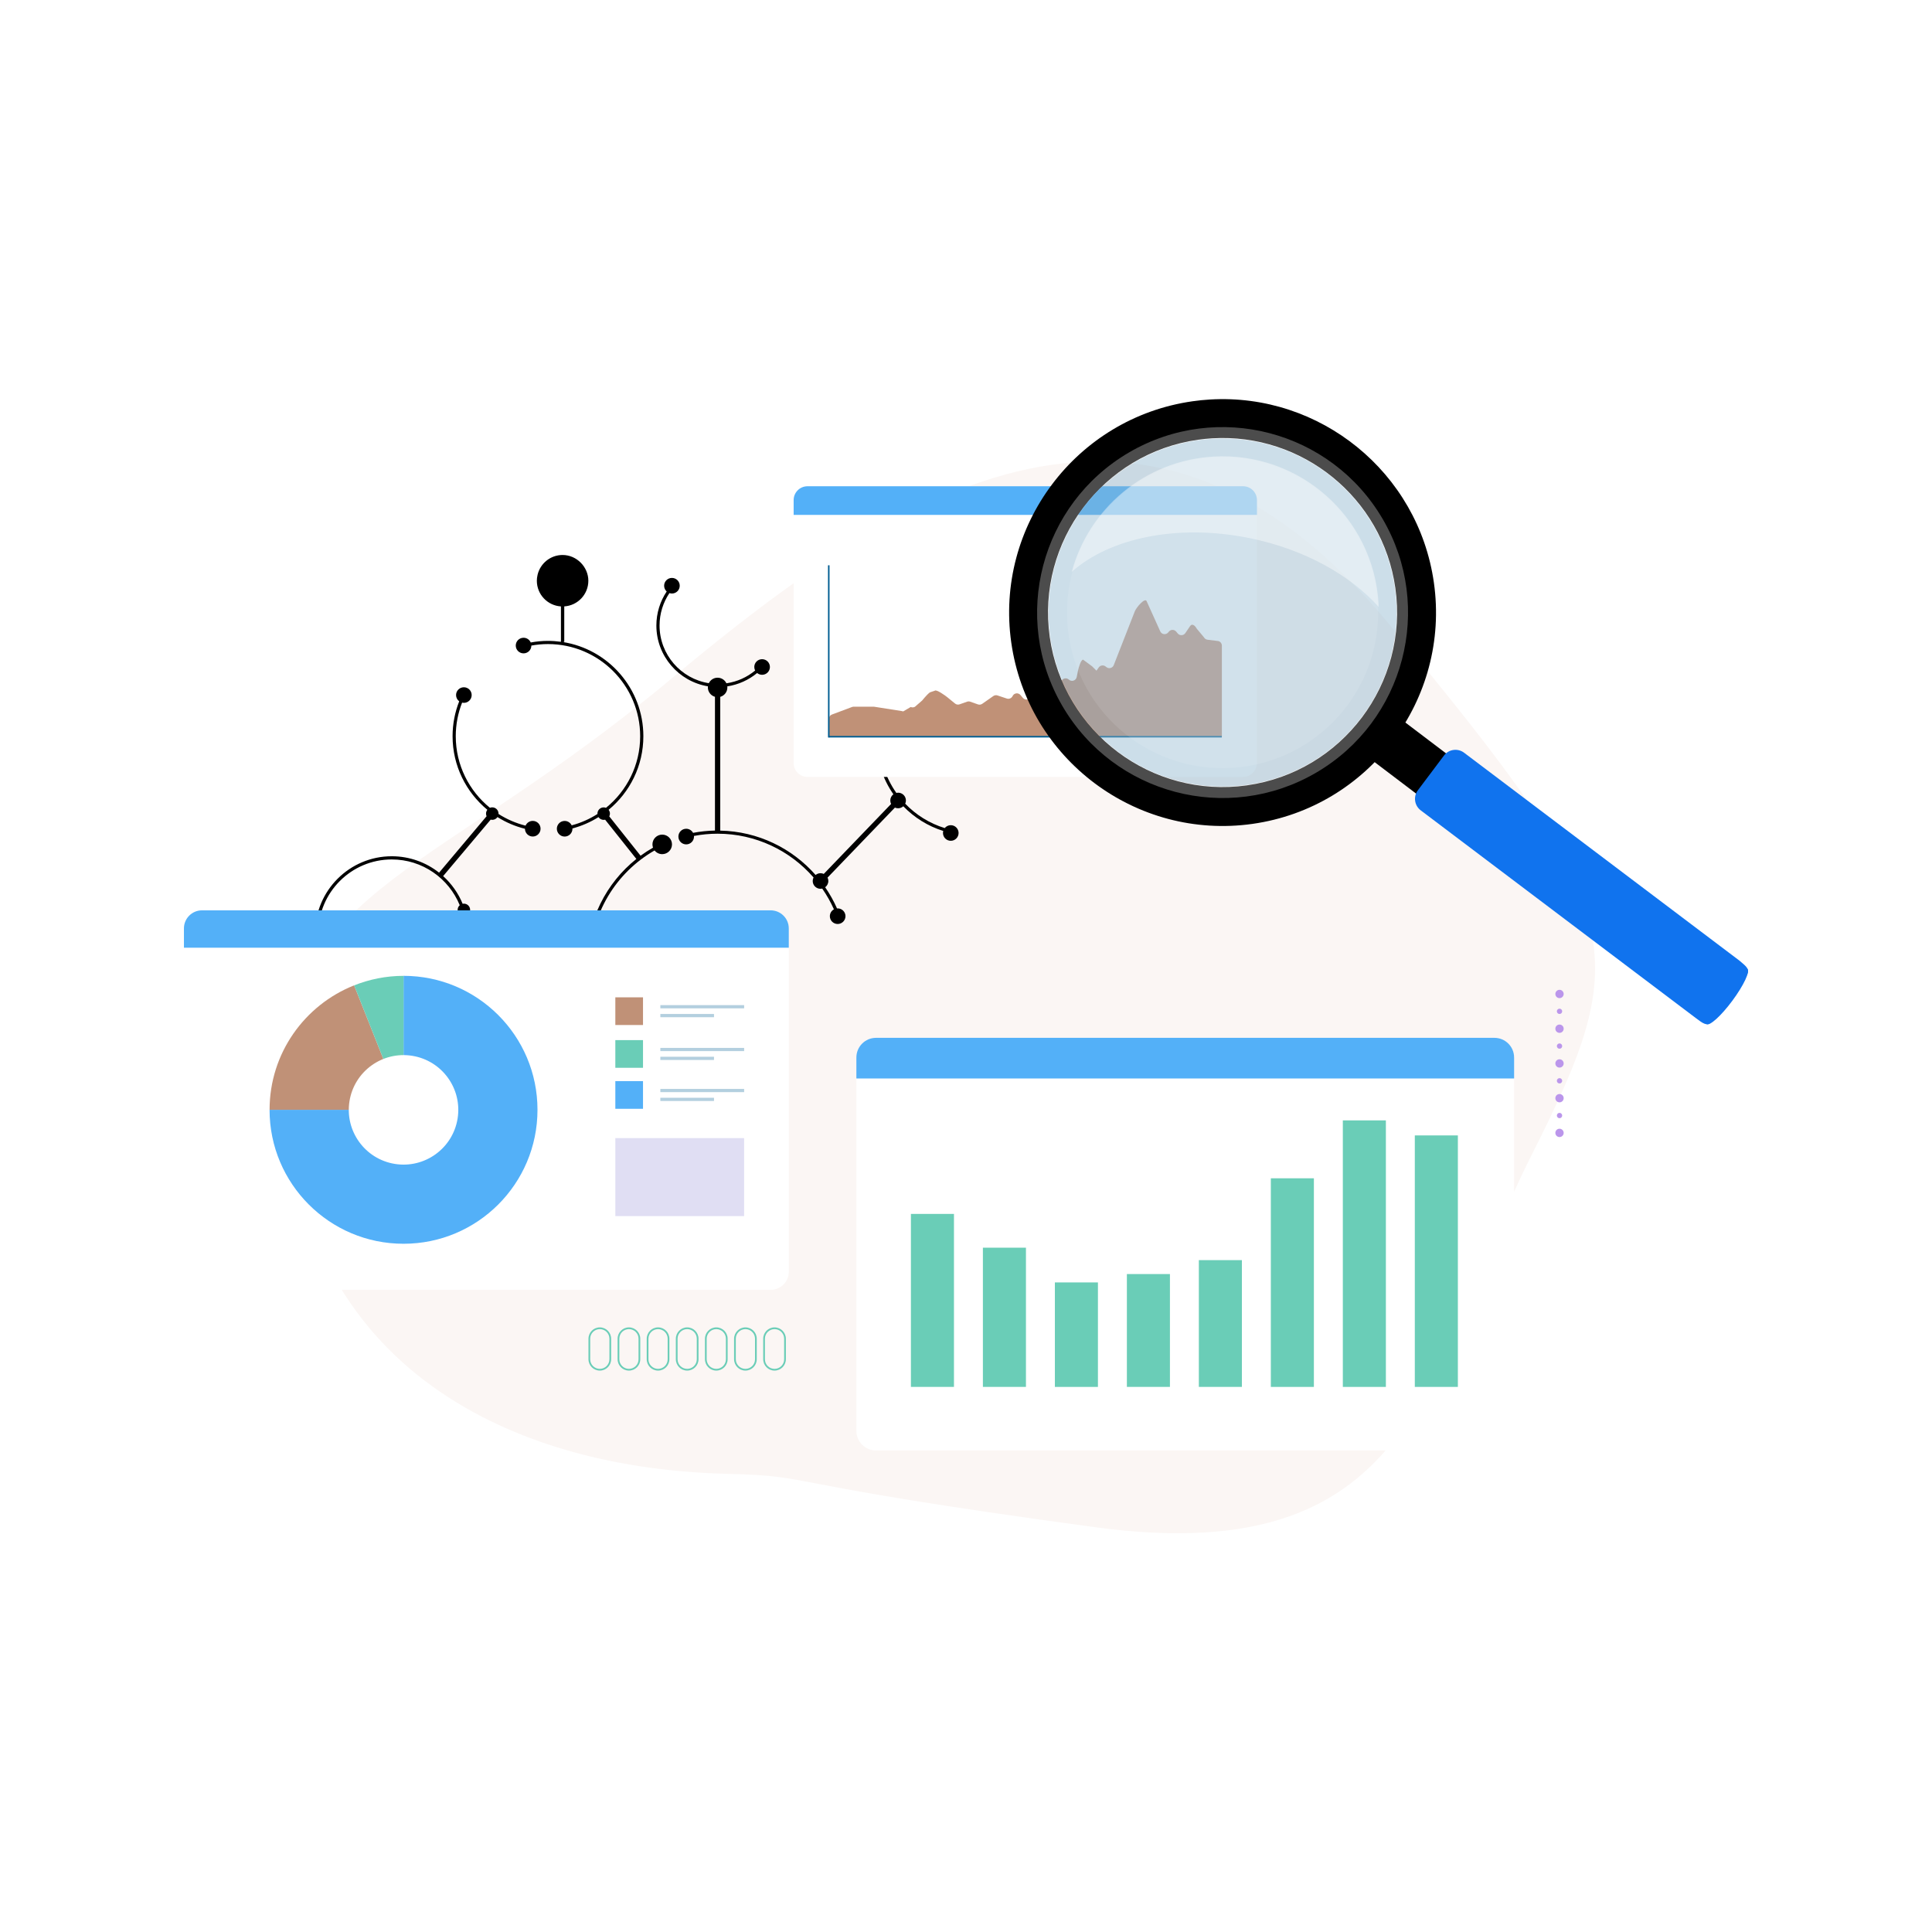 <svg width="561" height="561" viewBox="0 0 561 561" fill="none" xmlns="http://www.w3.org/2000/svg">
<g style="mix-blend-mode:multiply">
<path d="M211.122 427.958C141.873 426.257 82.612 391.376 83.359 311.841C83.867 257.795 127.111 253.792 195.255 196.818C263.393 139.843 333.689 97.158 403.378 181.272C473.067 265.387 474.664 276.084 444.584 335.703C414.505 395.322 413.681 456.429 317.931 443.451C222.187 430.472 238.074 428.626 211.122 427.963V427.958Z" fill="#FBF6F4"/>
</g>
<path d="M205.569 199.25C205.553 199.364 205.543 199.484 205.543 199.603C205.543 200.899 206.414 201.993 207.606 202.33V241.173C205.439 241.214 203.318 241.442 201.249 241.836C200.866 241.131 200.114 240.649 199.253 240.649C197.998 240.649 196.987 241.665 196.987 242.92C196.987 244.175 198.003 245.186 199.253 245.186C200.503 245.186 201.519 244.17 201.519 242.92C201.519 242.858 201.519 242.795 201.509 242.733C203.733 242.313 206.025 242.085 208.369 242.085C219.475 242.085 229.452 247.011 236.234 254.794C236.078 255.1 235.99 255.447 235.99 255.815C235.99 257.07 237.006 258.081 238.256 258.081C238.427 258.081 238.593 258.061 238.754 258.024C240.066 259.912 241.201 261.924 242.15 264.044C241.445 264.428 240.968 265.175 240.968 266.035C240.968 267.29 241.984 268.301 243.234 268.301C244.483 268.301 245.505 267.285 245.505 266.035C245.505 264.786 244.489 263.77 243.234 263.77C243.172 263.77 243.109 263.77 243.047 263.78C242.088 261.618 240.937 259.564 239.609 257.635C240.164 257.221 240.527 256.562 240.527 255.815C240.527 255.463 240.444 255.131 240.299 254.83L259.857 234.504C260.137 234.629 260.449 234.701 260.78 234.701C261.361 234.701 261.89 234.478 262.295 234.121C265.468 237.398 269.44 239.892 273.899 241.287C273.847 241.473 273.816 241.67 273.816 241.878C273.816 243.133 274.832 244.144 276.082 244.144C277.332 244.144 278.348 243.127 278.348 241.878C278.348 240.628 277.332 239.612 276.082 239.612C275.372 239.612 274.739 239.938 274.324 240.452C269.906 239.093 265.971 236.625 262.849 233.369C262.979 233.084 263.052 232.773 263.052 232.441C263.052 231.186 262.035 230.175 260.786 230.175C260.609 230.175 260.438 230.195 260.272 230.237C257.208 225.887 255.403 220.587 255.403 214.868C255.403 213.52 255.502 212.198 255.699 210.901C255.74 210.901 255.787 210.901 255.829 210.901C257.083 210.901 258.095 209.885 258.095 208.635C258.095 207.386 257.078 206.37 255.829 206.37C254.579 206.37 253.557 207.386 253.557 208.635C253.557 209.517 254.06 210.279 254.797 210.658C254.584 212.032 254.475 213.437 254.475 214.868C254.475 220.722 256.306 226.156 259.417 230.636C258.867 231.051 258.515 231.704 258.515 232.446C258.515 232.804 258.603 233.146 258.748 233.447L239.2 253.762C238.915 253.633 238.593 253.555 238.261 253.555C237.717 253.555 237.219 253.747 236.825 254.068C230.032 246.347 220.155 241.406 209.141 241.188V202.346C210.334 202.009 211.205 200.92 211.205 199.618C211.205 199.51 211.2 199.406 211.184 199.302C214.44 198.804 217.417 197.43 219.849 195.424C220.243 195.745 220.746 195.942 221.29 195.942C222.545 195.942 223.561 194.926 223.561 193.676C223.561 192.427 222.545 191.41 221.29 191.41C220.035 191.41 219.024 192.427 219.024 193.676C219.024 194.044 219.112 194.397 219.273 194.703C216.935 196.637 214.072 197.954 210.93 198.41C210.474 197.451 209.499 196.787 208.369 196.787C207.238 196.787 206.284 197.435 205.823 198.379C197.729 197.098 191.517 190.073 191.517 181.626C191.517 178.147 192.575 174.911 194.379 172.22C194.607 172.298 194.856 172.344 195.11 172.344C196.365 172.344 197.376 171.328 197.376 170.078C197.376 168.829 196.36 167.812 195.11 167.812C193.86 167.812 192.844 168.829 192.844 170.078C192.844 170.742 193.129 171.338 193.586 171.753C191.698 174.584 190.594 177.981 190.594 181.636C190.594 190.503 197.08 197.881 205.558 199.287L205.569 199.245V199.25Z" fill="black"/>
<path d="M141.512 235.141C141.274 235.447 141.129 235.836 141.129 236.251C141.129 236.521 141.191 236.78 141.295 237.008L127.497 253.398C123.712 250.417 118.941 248.633 113.761 248.633C101.493 248.633 91.512 258.615 91.512 270.883C91.512 281.917 99.59 291.095 110.137 292.826C110.22 293.749 110.998 294.475 111.941 294.475C112.942 294.475 113.756 293.661 113.756 292.661C113.756 291.66 112.942 290.846 111.941 290.846C111.205 290.846 110.572 291.286 110.287 291.914C100.176 290.255 92.435 281.461 92.435 270.883C92.435 259.123 102.001 249.561 113.756 249.561C122.669 249.561 130.318 255.063 133.496 262.851C133.123 263.183 132.884 263.67 132.884 264.209C132.884 265.21 133.698 266.024 134.699 266.024C135.7 266.024 136.514 265.21 136.514 264.209C136.514 263.209 135.7 262.395 134.699 262.395C134.575 262.395 134.45 262.405 134.336 262.431C133.061 259.341 131.111 256.603 128.674 254.394L142.477 237.998C142.627 238.04 142.783 238.061 142.944 238.061C143.571 238.061 144.126 237.739 144.452 237.257C146.884 238.781 149.57 239.943 152.432 240.653C152.443 241.898 153.454 242.904 154.698 242.904C155.943 242.904 156.964 241.887 156.964 240.632C156.964 239.378 155.948 238.366 154.698 238.366C153.76 238.366 152.956 238.937 152.609 239.746C149.783 239.035 147.138 237.879 144.748 236.349C144.748 236.313 144.753 236.282 144.753 236.246C144.753 235.245 143.939 234.431 142.938 234.431C142.7 234.431 142.472 234.478 142.259 234.561C136.213 229.65 132.34 222.158 132.34 213.778C132.34 210.341 132.993 207.053 134.181 204.03C134.347 204.066 134.518 204.092 134.694 204.092C135.949 204.092 136.96 203.076 136.96 201.826C136.96 200.577 135.944 199.561 134.694 199.561C133.444 199.561 132.428 200.577 132.428 201.826C132.428 202.568 132.786 203.226 133.341 203.641C132.101 206.784 131.417 210.201 131.417 213.778C131.417 222.365 135.352 230.049 141.507 235.136L141.512 235.141Z" fill="black"/>
<path d="M155.932 167.822C155.901 168.092 155.885 168.362 155.885 168.637C155.885 172.603 158.976 175.839 162.88 176.088V186.359C161.651 186.194 160.397 186.095 159.121 186.095C157.41 186.095 155.735 186.256 154.112 186.557C153.765 185.753 152.961 185.188 152.028 185.188C150.773 185.188 149.762 186.204 149.762 187.454C149.762 188.703 150.778 189.719 152.028 189.719C153.277 189.719 154.294 188.708 154.294 187.459C155.86 187.174 157.472 187.018 159.116 187.018C173.878 187.018 185.887 199.027 185.887 213.789C185.887 222.168 182.014 229.661 175.962 234.571C175.755 234.488 175.527 234.442 175.294 234.442C174.293 234.442 173.479 235.256 173.479 236.257C173.479 236.293 173.479 236.329 173.484 236.365C171.202 237.822 168.682 238.942 166.002 239.658C165.634 238.901 164.861 238.377 163.959 238.377C162.704 238.377 161.693 239.394 161.693 240.643C161.693 241.893 162.709 242.914 163.959 242.914C165.208 242.914 166.225 241.898 166.225 240.643V240.555C168.931 239.834 171.472 238.719 173.785 237.268C174.111 237.75 174.666 238.071 175.294 238.071C175.439 238.071 175.579 238.051 175.714 238.019L184.782 249.417C176.071 256.37 170.477 267.072 170.477 279.06C170.477 282.519 170.943 285.863 171.814 289.052C170.814 289.488 170.114 290.488 170.114 291.65C170.114 293.216 171.384 294.486 172.95 294.486C174.516 294.486 175.786 293.216 175.786 291.65C175.786 290.084 174.516 288.814 172.95 288.814C172.872 288.814 172.789 288.814 172.711 288.824C171.856 285.713 171.4 282.441 171.4 279.06C171.4 265.33 178.928 253.326 190.071 246.948C190.59 247.602 191.394 248.022 192.291 248.022C193.857 248.022 195.127 246.751 195.127 245.185C195.127 243.619 193.857 242.349 192.291 242.349C190.725 242.349 189.454 243.619 189.454 245.185C189.454 245.517 189.517 245.839 189.62 246.134C188.371 246.85 187.162 247.633 186.006 248.478L176.917 237.055C177.036 236.811 177.108 236.542 177.108 236.251C177.108 235.831 176.963 235.448 176.73 235.142C182.885 230.06 186.815 222.371 186.815 213.784C186.815 199.955 176.626 188.459 163.362 186.417H163.845V176.082C167.749 175.834 170.84 172.598 170.84 168.631C170.84 164.665 167.495 161.154 163.362 161.154C159.847 161.154 156.907 163.581 156.108 166.853" fill="black"/>
<g filter="url(#filter0_d_3393_1934)">
<path d="M58.658 260.338H223.795C226.689 260.338 229.043 262.687 229.043 265.585V365.281C229.043 368.179 226.694 370.528 223.795 370.528H58.658C55.759 370.528 53.41 368.179 53.41 365.281V265.585C53.41 262.687 55.759 260.338 58.658 260.338Z" fill="white"/>
<path d="M229.043 265.585C229.043 262.687 226.694 260.338 223.795 260.338H58.658C55.759 260.338 53.41 262.687 53.41 265.585V271.196H229.043V265.585Z" fill="#53B0F8"/>
</g>
<path d="M117.173 283.355V322.255H78.273C78.273 343.737 95.691 361.154 117.173 361.154C138.655 361.154 156.072 343.737 156.072 322.255C156.072 300.773 138.655 283.355 117.173 283.355Z" fill="#53B0F8"/>
<path d="M78.273 322.255H117.173L102.83 286.119C88.452 291.833 78.279 305.844 78.279 322.255H78.273Z" fill="#C09177"/>
<path d="M102.832 286.125L117.174 322.261V283.361C112.103 283.361 107.271 284.362 102.832 286.125Z" fill="#6ACDB7"/>
<path d="M186.713 289.598H178.676V297.635H186.713V289.598Z" fill="#C09177"/>
<g opacity="0.3">
<path d="M216.075 291.863H191.746V292.797H216.075V291.863Z" fill="#005D92"/>
<path d="M207.328 294.436H191.746V295.369H207.328V294.436Z" fill="#005D92"/>
</g>
<path d="M186.713 302.021H178.676V310.059H186.713V302.021Z" fill="#6ACDB7"/>
<g opacity="0.3">
<path d="M216.075 304.281H191.746V305.215H216.075V304.281Z" fill="#005D92"/>
<path d="M207.328 306.854H191.746V307.787H207.328V306.854Z" fill="#005D92"/>
</g>
<path d="M186.713 313.926H178.676V321.963H186.713V313.926Z" fill="#53B0F8"/>
<g opacity="0.3">
<path d="M216.075 316.191H191.746V317.125H216.075V316.191Z" fill="#005D92"/>
<path d="M207.328 318.764H191.746V319.697H207.328V318.764Z" fill="#005D92"/>
</g>
<path opacity="0.2" d="M216.071 330.469H178.676V353.128H216.071V330.469Z" fill="#655EC6"/>
<path d="M132.87 324.82C134.276 316.153 128.391 307.987 119.724 306.58C111.058 305.174 102.892 311.059 101.485 319.726C100.078 328.392 105.963 336.558 114.63 337.965C123.297 339.372 131.463 333.487 132.87 324.82Z" fill="white"/>
<g filter="url(#filter1_d_3393_1934)">
<path d="M234.468 137.195H360.96C363.18 137.195 364.979 138.994 364.979 141.213V217.575C364.979 219.795 363.18 221.594 360.96 221.594H234.468C232.248 221.594 230.449 219.795 230.449 217.575V141.208C230.449 138.989 232.248 137.189 234.468 137.189V137.195Z" fill="white"/>
<path d="M364.983 141.214C364.983 138.995 363.183 137.195 360.964 137.195H234.472C232.252 137.195 230.453 138.995 230.453 141.214V145.512H364.988V141.214H364.983Z" fill="#53B0F8"/>
<path d="M353.575 182.125L350.625 181.757C350.179 181.7 349.79 181.436 349.583 181.041L347.501 178.55C347.013 177.638 346.15 176.94 345.569 177.796L344.185 179.839C343.672 180.59 342.583 180.647 341.997 179.953L341.525 179.393C340.97 178.734 339.959 178.739 339.415 179.403L339.218 179.641C338.569 180.424 337.325 180.259 336.905 179.33L332.949 170.557C332.446 169.442 329.931 172.404 329.501 173.55L323.408 189.12C323.081 189.986 322.008 190.287 321.277 189.716L321.018 189.514C320.401 189.032 319.498 189.161 319.047 189.804L318.384 190.743L317.139 189.499L314.501 187.55C313.847 187.55 313.188 189.96 313.053 190.598L312.644 192.599C312.431 193.647 311.155 194.061 310.367 193.336C309.698 192.724 308.63 192.91 308.215 193.714L305.939 198.121C305.592 198.796 304.762 199.06 304.088 198.713L302.32 197.795C301.931 197.593 301.464 197.587 301.075 197.784L298.68 198.982C298.115 199.267 297.425 199.122 297.015 198.64L296.321 197.816C295.683 197.064 294.485 197.204 294.044 198.09L294.013 198.147C293.707 198.759 292.997 199.055 292.349 198.837L289.652 197.94C289.238 197.8 288.786 197.867 288.429 198.116L285.214 200.367C284.851 200.621 284.389 200.683 283.969 200.538L281.729 199.75C281.434 199.646 281.112 199.646 280.817 199.75L278.639 200.517C278.188 200.678 277.685 200.59 277.312 200.284L275.02 198.412C274.522 198.007 271.971 196.156 271.468 196.55L270.001 197.05C269.001 197.816 267.818 199.381 267.761 199.413L265.676 201.227C265.298 201.44 264.841 201.466 264.447 201.29L262.249 202.581C262.14 202.534 262.026 202.503 261.912 202.482L253.849 201.217C253.776 201.207 253.709 201.201 253.636 201.201H247.891C247.725 201.201 247.564 201.233 247.409 201.29L241.56 203.483C241.026 203.685 240.668 204.199 240.668 204.769V209.913H354.799V183.479C354.799 182.784 354.281 182.198 353.596 182.115L353.575 182.125Z" fill="#C09177"/>
<path d="M240.872 160.145H240.426V210.145H240.872V160.145Z" fill="#005D92"/>
<path d="M354.78 209.699H240.648V210.145H354.78V209.699Z" fill="#005D92"/>
</g>
<g filter="url(#filter2_d_3393_1934)">
<path d="M254.372 297.359H433.95C437.098 297.359 439.654 299.916 439.654 303.063V411.475C439.654 414.622 437.098 417.179 433.95 417.179H254.372C251.224 417.179 248.668 414.622 248.668 411.475V303.063C248.668 299.916 251.224 297.359 254.372 297.359Z" fill="white"/>
<path d="M439.654 303.063C439.654 299.91 437.098 297.359 433.95 297.359H254.372C251.219 297.359 248.668 299.916 248.668 303.063V309.161H439.659V303.063H439.654Z" fill="#53B0F8"/>
</g>
<path d="M277.005 352.488H264.504V402.717H277.005V352.488Z" fill="#6ACDB7"/>
<path d="M297.908 362.293H285.406V402.717H297.908V362.293Z" fill="#6ACDB7"/>
<path d="M318.81 372.379H306.309V402.723H318.81V372.379Z" fill="#6ACDB7"/>
<path d="M339.716 369.951H327.215V402.716H339.716V369.951Z" fill="#6ACDB7"/>
<path d="M360.615 365.908H348.113V402.718H360.615V365.908Z" fill="#6ACDB7"/>
<path d="M381.517 342.145H369.016V402.723H381.517V342.145Z" fill="#6ACDB7"/>
<path d="M402.423 325.328H389.922V402.722H402.423V325.328Z" fill="#6ACDB7"/>
<path d="M423.326 329.693H410.824V402.721H423.326V329.693Z" fill="#6ACDB7"/>
<path d="M476.474 279.932L391.043 215.153L399.79 203.518L485.227 268.296C485.419 268.441 485.46 268.716 485.315 268.913L477.096 279.844C476.951 280.041 476.671 280.077 476.479 279.932H476.474Z" fill="black"/>
<path d="M492.483 295.665L412.543 235.304C410.702 233.919 410.334 231.311 411.713 229.47L419.289 219.39C420.668 217.55 423.281 217.182 425.122 218.561L505.062 278.922C507.121 280.669 508.391 281.519 507.012 283.355L497.191 296.494C495.806 298.335 494.324 297.039 492.483 295.659V295.665Z" fill="#1073EE"/>
<path d="M351.38 116.003C349.69 116.102 347.994 116.273 346.294 116.516C312.46 121.318 288.842 152.75 293.643 186.579C298.445 220.412 329.893 244.02 363.711 239.229C397.544 234.428 421.163 203 416.361 169.167C411.803 137.039 383.223 114.116 351.386 116.003H351.38ZM362.119 228.045C334.466 231.959 308.748 212.655 304.823 184.987C300.897 157.319 320.212 131.621 347.88 127.69C349.27 127.493 350.66 127.353 352.039 127.27C378.074 125.73 401.443 144.47 405.171 170.743C409.097 198.411 389.782 224.109 362.119 228.039V228.045Z" fill="black"/>
<path opacity="0.3" d="M382.145 224.377C407.83 209.386 416.499 176.412 401.508 150.727C386.517 125.042 353.543 116.373 327.858 131.364C302.173 146.355 293.504 179.329 308.495 205.014C323.486 230.699 356.46 239.368 382.145 224.377Z" fill="white"/>
<path opacity="0.2" d="M405.458 174.88C407.107 202.751 385.853 226.675 357.988 228.329C330.118 229.978 306.193 208.724 304.539 180.859C302.89 152.989 324.144 129.064 352.009 127.41C379.875 125.761 403.804 147.015 405.458 174.88Z" fill="#005D92"/>
<path opacity="0.1" d="M400.093 175.201C401.566 200.106 382.572 221.489 357.673 222.962C332.769 224.435 311.385 205.441 309.912 180.542C308.44 155.638 327.428 134.254 352.332 132.781C377.237 131.309 398.62 150.302 400.093 175.201Z" fill="white"/>
<path opacity="0.4" d="M362.884 156.259C378.776 159.505 392.087 167.003 400.331 176.243C400.316 175.89 400.316 175.543 400.295 175.19C398.812 150.177 377.335 131.101 352.322 132.578C332.333 133.761 316.145 147.724 311.203 166.049C322.185 156.244 341.931 151.981 362.889 156.264L362.884 156.259Z" fill="white"/>
<path d="M503.059 290.541C499.787 294.964 496.422 298.013 495.535 297.36C494.649 296.706 496.583 292.589 499.855 288.166C503.127 283.743 506.492 280.695 507.378 281.348C508.265 282.001 506.331 286.118 503.059 290.541Z" fill="#1073EE"/>
<path d="M452.841 289.83C452.172 289.83 451.633 289.286 451.633 288.622C451.633 287.959 452.177 287.414 452.841 287.414C453.505 287.414 454.049 287.959 454.049 288.622C454.049 289.286 453.51 289.83 452.841 289.83Z" fill="#BB96EB"/>
<path d="M452.843 294.434C452.418 294.434 452.07 294.086 452.07 293.661C452.07 293.236 452.418 292.889 452.843 292.889C453.268 292.889 453.615 293.236 453.615 293.661C453.615 294.086 453.268 294.434 452.843 294.434Z" fill="#BB96EB"/>
<path d="M452.841 299.916C452.172 299.916 451.633 299.377 451.633 298.708C451.633 298.039 452.177 297.5 452.841 297.5C453.505 297.5 454.049 298.039 454.049 298.708C454.049 299.377 453.51 299.916 452.841 299.916Z" fill="#BB96EB"/>
<path d="M452.843 304.526C452.418 304.526 452.07 304.178 452.07 303.753C452.07 303.328 452.418 302.98 452.843 302.98C453.268 302.98 453.615 303.328 453.615 303.753C453.615 304.178 453.268 304.526 452.843 304.526Z" fill="#BB96EB"/>
<path d="M452.841 310C453.508 310 454.049 309.459 454.049 308.792C454.049 308.125 453.508 307.584 452.841 307.584C452.174 307.584 451.633 308.125 451.633 308.792C451.633 309.459 452.174 310 452.841 310Z" fill="#BB96EB"/>
<path d="M452.843 314.61C452.418 314.61 452.07 314.262 452.07 313.837C452.07 313.412 452.418 313.064 452.843 313.064C453.268 313.064 453.615 313.412 453.615 313.837C453.615 314.262 453.268 314.61 452.843 314.61Z" fill="#BB96EB"/>
<path d="M452.841 320.09C452.172 320.09 451.633 319.551 451.633 318.882C451.633 318.213 452.177 317.674 452.841 317.674C453.505 317.674 454.049 318.213 454.049 318.882C454.049 319.551 453.51 320.09 452.841 320.09Z" fill="#BB96EB"/>
<path d="M452.843 324.696C452.418 324.696 452.07 324.348 452.07 323.923C452.07 323.498 452.418 323.15 452.843 323.15C453.268 323.15 453.615 323.498 453.615 323.923C453.615 324.348 453.268 324.696 452.843 324.696Z" fill="#BB96EB"/>
<path d="M452.841 330.17C453.508 330.17 454.049 329.629 454.049 328.962C454.049 328.295 453.508 327.754 452.841 327.754C452.174 327.754 451.633 328.295 451.633 328.962C451.633 329.629 452.174 330.17 452.841 330.17Z" fill="#BB96EB"/>
<path d="M174.168 397.984C172.353 397.984 170.875 396.506 170.875 394.691V388.728C170.875 386.913 172.353 385.436 174.168 385.436C175.982 385.436 177.46 386.913 177.46 388.728V394.691C177.46 396.506 175.982 397.984 174.168 397.984ZM174.168 385.938C172.628 385.938 171.378 387.188 171.378 388.728V394.691C171.378 396.231 172.628 397.481 174.168 397.481C175.708 397.481 176.957 396.231 176.957 394.691V388.728C176.957 387.188 175.708 385.938 174.168 385.938Z" fill="#6ACDB7"/>
<path d="M182.625 397.984C180.81 397.984 179.332 396.506 179.332 394.691V388.728C179.332 386.913 180.81 385.436 182.625 385.436C184.439 385.436 185.917 386.913 185.917 388.728V394.691C185.917 396.506 184.439 397.984 182.625 397.984ZM182.625 385.938C181.085 385.938 179.835 387.188 179.835 388.728V394.691C179.835 396.231 181.085 397.481 182.625 397.481C184.165 397.481 185.414 396.231 185.414 394.691V388.728C185.414 387.188 184.165 385.938 182.625 385.938Z" fill="#6ACDB7"/>
<path d="M191.082 397.984C189.267 397.984 187.789 396.506 187.789 394.691V388.728C187.789 386.913 189.267 385.436 191.082 385.436C192.896 385.436 194.374 386.913 194.374 388.728V394.691C194.374 396.506 192.896 397.984 191.082 397.984ZM191.082 385.938C189.542 385.938 188.292 387.188 188.292 388.728V394.691C188.292 396.231 189.542 397.481 191.082 397.481C192.622 397.481 193.871 396.231 193.871 394.691V388.728C193.871 387.188 192.622 385.938 191.082 385.938Z" fill="#6ACDB7"/>
<path d="M199.539 397.984C197.724 397.984 196.246 396.506 196.246 394.691V388.728C196.246 386.913 197.724 385.436 199.539 385.436C201.353 385.436 202.831 386.913 202.831 388.728V394.691C202.831 396.506 201.353 397.984 199.539 397.984ZM199.539 385.938C197.999 385.938 196.749 387.188 196.749 388.728V394.691C196.749 396.231 197.999 397.481 199.539 397.481C201.079 397.481 202.328 396.231 202.328 394.691V388.728C202.328 387.188 201.079 385.938 199.539 385.938Z" fill="#6ACDB7"/>
<path d="M207.992 397.984C206.177 397.984 204.699 396.506 204.699 394.691V388.728C204.699 386.913 206.177 385.436 207.992 385.436C209.807 385.436 211.284 386.913 211.284 388.728V394.691C211.284 396.506 209.807 397.984 207.992 397.984ZM207.992 385.938C206.452 385.938 205.202 387.188 205.202 388.728V394.691C205.202 396.231 206.452 397.481 207.992 397.481C209.532 397.481 210.781 396.231 210.781 394.691V388.728C210.781 387.188 209.532 385.938 207.992 385.938Z" fill="#6ACDB7"/>
<path d="M216.449 397.984C214.634 397.984 213.156 396.506 213.156 394.691V388.728C213.156 386.913 214.634 385.436 216.449 385.436C218.264 385.436 219.741 386.913 219.741 388.728V394.691C219.741 396.506 218.264 397.984 216.449 397.984ZM216.449 385.938C214.909 385.938 213.659 387.188 213.659 388.728V394.691C213.659 396.231 214.909 397.481 216.449 397.481C217.989 397.481 219.238 396.231 219.238 394.691V388.728C219.238 387.188 217.989 385.938 216.449 385.938Z" fill="#6ACDB7"/>
<path d="M224.906 397.984C223.091 397.984 221.613 396.506 221.613 394.691V388.728C221.613 386.913 223.091 385.436 224.906 385.436C226.721 385.436 228.198 386.913 228.198 388.728V394.691C228.198 396.506 226.721 397.984 224.906 397.984ZM224.906 385.938C223.366 385.938 222.116 387.188 222.116 388.728V394.691C222.116 396.231 223.366 397.481 224.906 397.481C226.446 397.481 227.696 396.231 227.696 394.691V388.728C227.696 387.188 226.446 385.938 224.906 385.938Z" fill="#6ACDB7"/>
<defs>
<filter id="filter0_d_3393_1934" x="24.21" y="235.138" width="234.033" height="168.589" filterUnits="userSpaceOnUse" color-interpolation-filters="sRGB">
<feFlood flood-opacity="0" result="BackgroundImageFix"/>
<feColorMatrix in="SourceAlpha" type="matrix" values="0 0 0 0 0 0 0 0 0 0 0 0 0 0 0 0 0 0 127 0" result="hardAlpha"/>
<feMorphology radius="9" operator="dilate" in="SourceAlpha" result="effect1_dropShadow_3393_1934"/>
<feOffset dy="4"/>
<feGaussianBlur stdDeviation="10.1"/>
<feComposite in2="hardAlpha" operator="out"/>
<feColorMatrix type="matrix" values="0 0 0 0 0.396 0 0 0 0 0.369 0 0 0 0 0.777 0 0 0 0.25 0"/>
<feBlend mode="normal" in2="BackgroundImageFix" result="effect1_dropShadow_3393_1934"/>
<feBlend mode="normal" in="SourceGraphic" in2="effect1_dropShadow_3393_1934" result="shape"/>
</filter>
<filter id="filter1_d_3393_1934" x="201.249" y="111.989" width="192.939" height="142.804" filterUnits="userSpaceOnUse" color-interpolation-filters="sRGB">
<feFlood flood-opacity="0" result="BackgroundImageFix"/>
<feColorMatrix in="SourceAlpha" type="matrix" values="0 0 0 0 0 0 0 0 0 0 0 0 0 0 0 0 0 0 127 0" result="hardAlpha"/>
<feMorphology radius="9" operator="dilate" in="SourceAlpha" result="effect1_dropShadow_3393_1934"/>
<feOffset dy="4"/>
<feGaussianBlur stdDeviation="10.1"/>
<feComposite in2="hardAlpha" operator="out"/>
<feColorMatrix type="matrix" values="0 0 0 0 0.396 0 0 0 0 0.369 0 0 0 0 0.777 0 0 0 0.25 0"/>
<feBlend mode="normal" in2="BackgroundImageFix" result="effect1_dropShadow_3393_1934"/>
<feBlend mode="normal" in="SourceGraphic" in2="effect1_dropShadow_3393_1934" result="shape"/>
</filter>
<filter id="filter2_d_3393_1934" x="219.468" y="272.159" width="249.392" height="178.218" filterUnits="userSpaceOnUse" color-interpolation-filters="sRGB">
<feFlood flood-opacity="0" result="BackgroundImageFix"/>
<feColorMatrix in="SourceAlpha" type="matrix" values="0 0 0 0 0 0 0 0 0 0 0 0 0 0 0 0 0 0 127 0" result="hardAlpha"/>
<feMorphology radius="9" operator="dilate" in="SourceAlpha" result="effect1_dropShadow_3393_1934"/>
<feOffset dy="4"/>
<feGaussianBlur stdDeviation="10.1"/>
<feComposite in2="hardAlpha" operator="out"/>
<feColorMatrix type="matrix" values="0 0 0 0 0.396 0 0 0 0 0.369 0 0 0 0 0.777 0 0 0 0.25 0"/>
<feBlend mode="normal" in2="BackgroundImageFix" result="effect1_dropShadow_3393_1934"/>
<feBlend mode="normal" in="SourceGraphic" in2="effect1_dropShadow_3393_1934" result="shape"/>
</filter>
</defs>
</svg>
